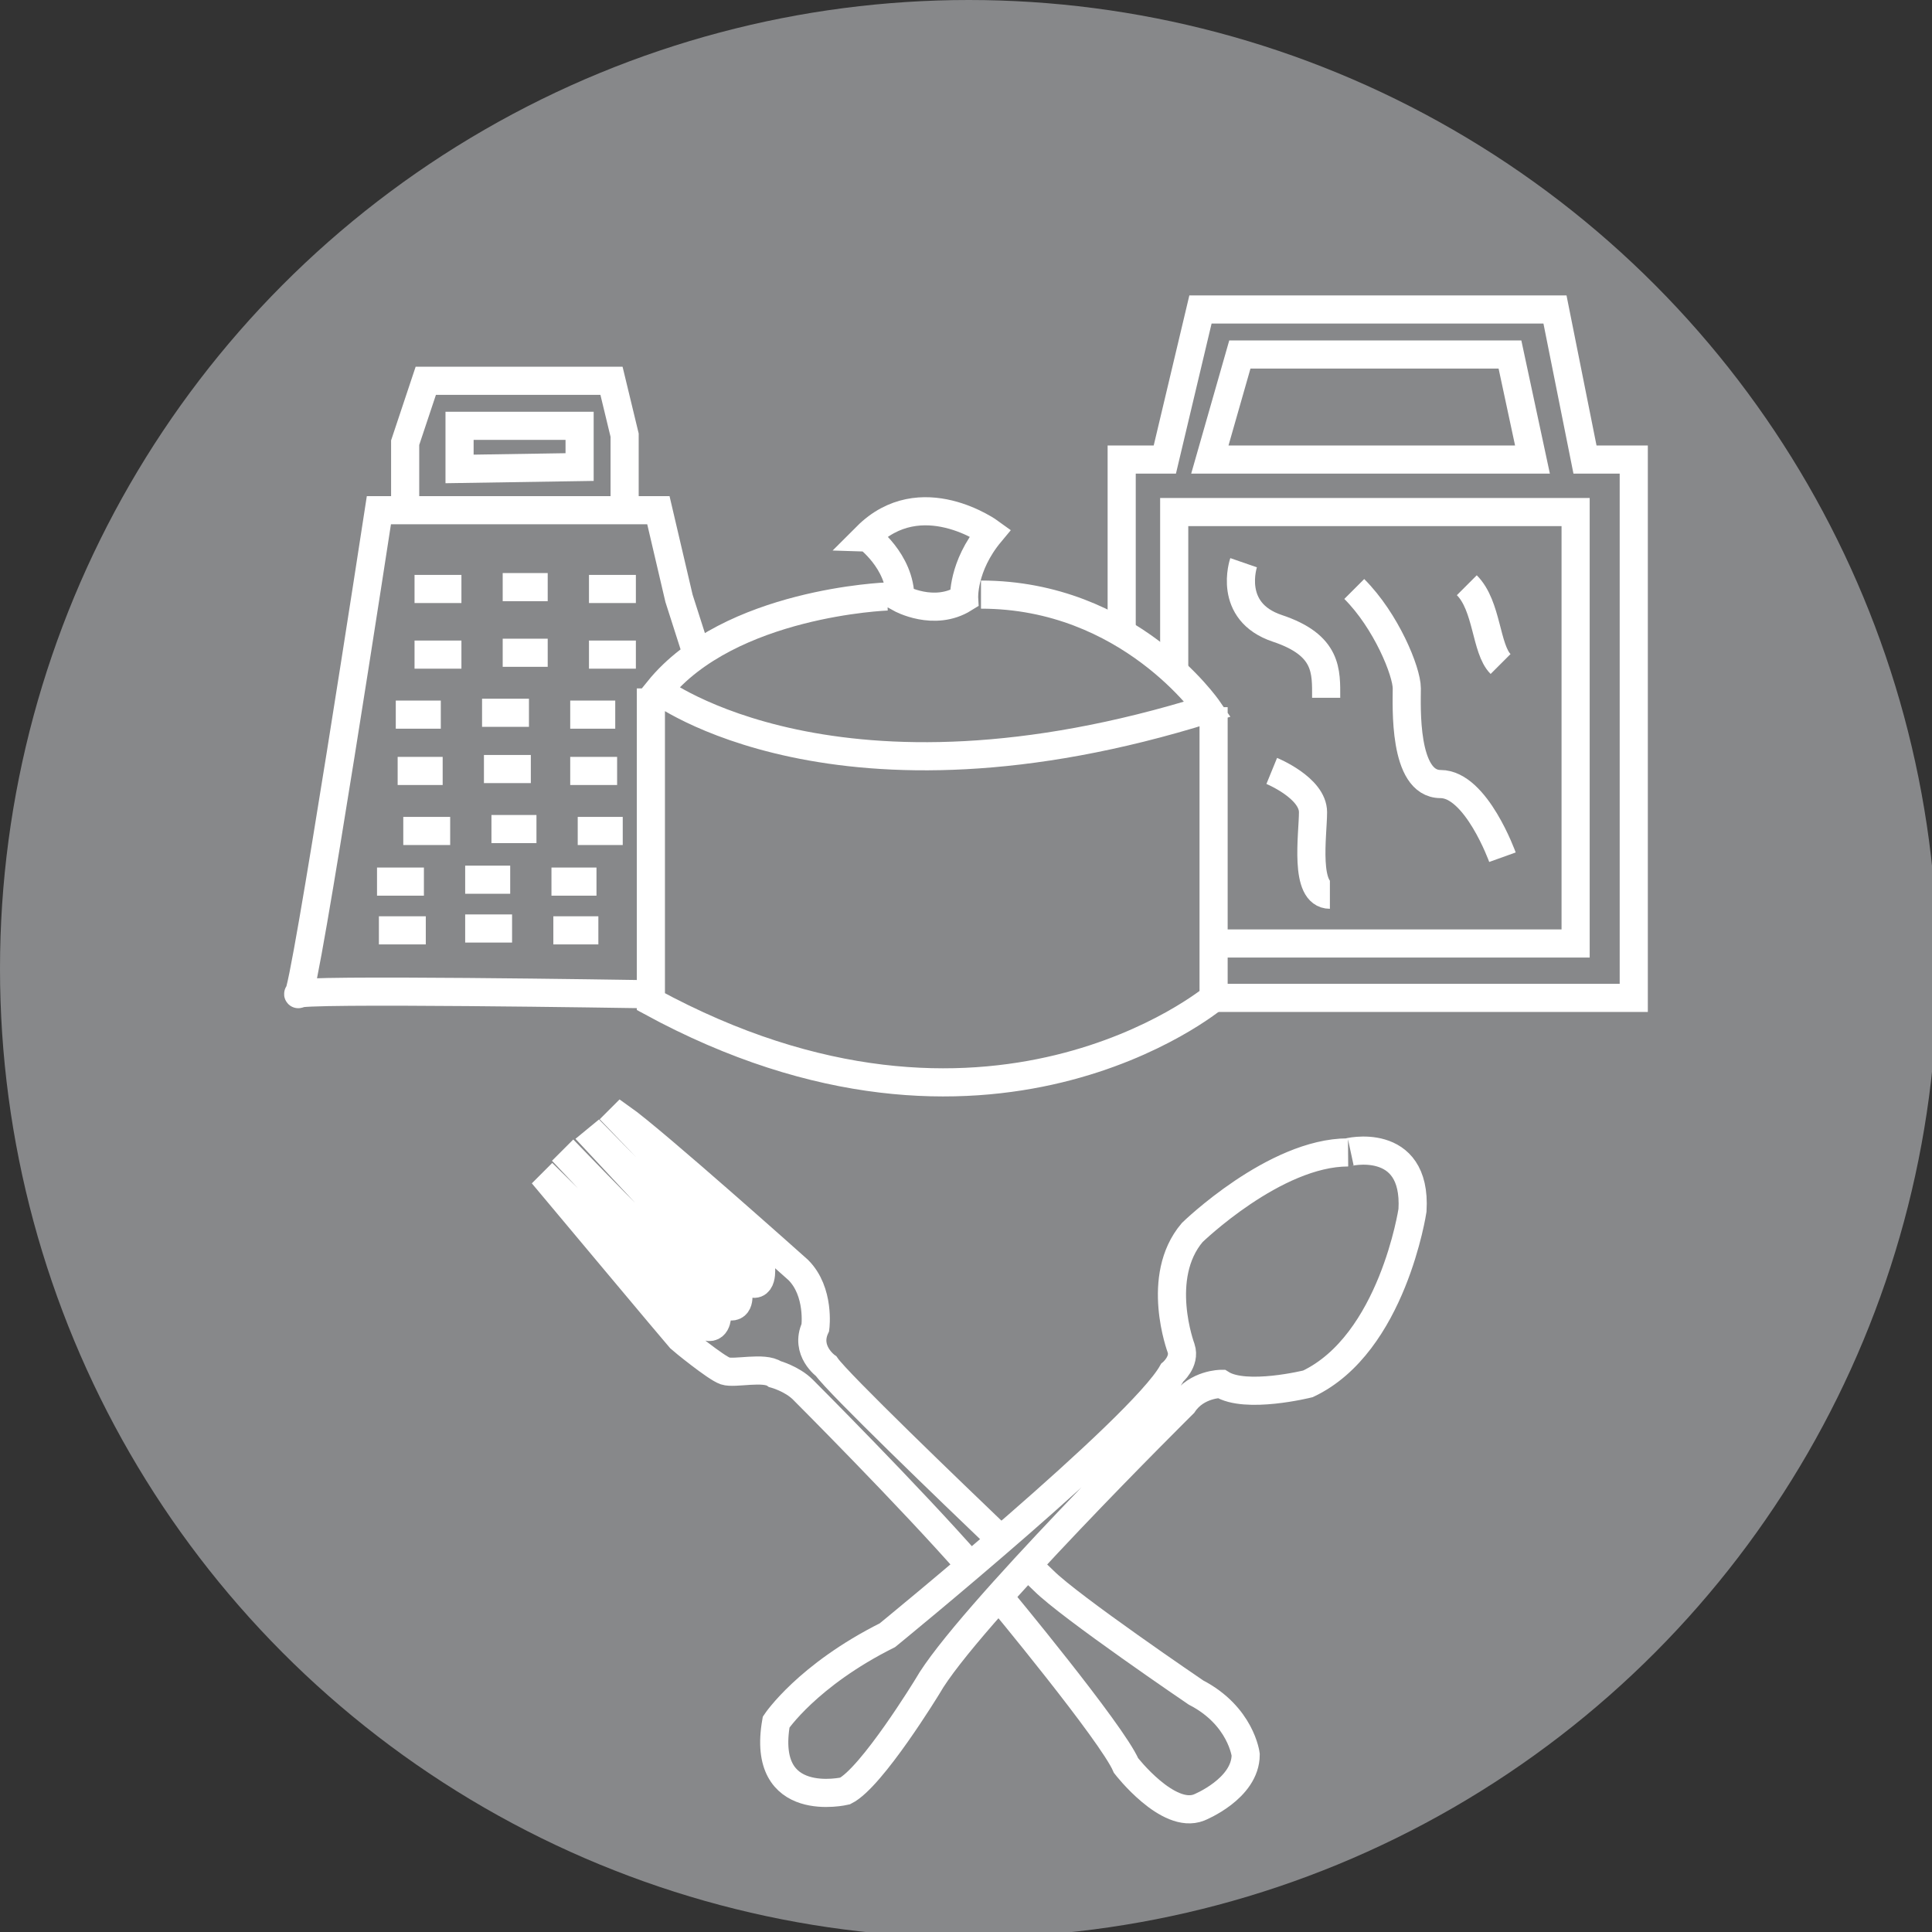 <?xml version="1.0" encoding="utf-8"?><!DOCTYPE svg PUBLIC "-//W3C//DTD SVG 1.1//EN" "http://www.w3.org/Graphics/SVG/1.1/DTD/svg11.dtd">
<svg version="1.1"
	 xmlns="http://www.w3.org/2000/svg" xmlns:xlink="http://www.w3.org/1999/xlink" xmlns:a="http://ns.adobe.com/AdobeSVGViewerExtensions/3.0/"
	 x="0px" y="0px" width="103px" height="103px" viewBox="0 0 103 103" overflow="visible" enable-background="new 0 0 103 103"
	 xml:space="preserve">
<rect x="0" y="0" width="103" height="103" fill="#333333" stroke="none"/>
<defs>
</defs>
<circle fill-rule="evenodd" clip-rule="evenodd" fill="#87888A" cx="51.647" cy="51.647" r="51.647"/>
<path fill="none" stroke="#FFFFFF" stroke-width="1.5" d="M34.4,39.5"/>
<path fill="none" stroke="#FFFFFF" stroke-width="1.5"  d="M44.3,36"/>
<path fill-rule="evenodd" clip-rule="evenodd" fill="none" stroke-width="1.5" stroke="#FFFFFF" d="M59.8,33.7v-9.2h2.3l1.9-8h18.9l1.6,8h2.6v28.7H64.7 M64.7,50.3H84v-23
	H62.6v7.1v1.3 M64.5,24.5h17.2l-1.2-5.6H66.1L64.5,24.5z M66.3,30c0,0-0.899,2.6,1.8,3.5c2.7,0.9,2.601,2.3,2.601,3.7 M72.2,31.4
	c1.7,1.7,2.8,4.4,2.8,5.3c0,0.9-0.2,5.1,1.8,5.1c1.9,0,3.3,3.9,3.3,3.9 M67.8,41.1c0,0,2.2,0.9,2.2,2.2c0,1.2-0.5,4.4,0.9,4.4
	 M78.2,31.2c1.1,1.1,1,3.4,1.8,4.2"/>
<path fill-rule="evenodd" clip-rule="evenodd" fill="none" stroke-width="1.5" stroke="#FFFFFF" d="M48,31.9c0,0,1.8,1,3.4,0c0,0-0.1-1.7,1.4-3.5c0,0-3.7-2.7-6.6,0.2
	C46.2,28.6,48,29.9,48,31.9z M47.3,31.8c0,0-8.4,0.3-12.2,5c0,0,9.5,7.2,29.3,1c0,0-4.2-6.1-12.101-6.1 M64.7,37.7v15.5
	c0,0-12,10-30,0.2V36.7"/>
<path fill-rule="evenodd" clip-rule="evenodd" fill="none" stroke-width="1.5" stroke="#FFFFFF" d="M34.2,53c0,0-18.6-0.3-18.3,0c0.3,0.3,4.3-25.8,4.3-25.8h14.9l1.1,4.7
	l0.8,2.5 M21.6,26.6v-3l1.1-3.3h9.9l0.7,2.9v3.3 M24.5,25v-2.3h6.4v2.2L24.5,25z M22.1,31.4h2.5 M26.8,31.3h2.4 M31.4,31.4h2.5
	 M22.1,34.9h2.5 M26.8,34.8h2.4 M31.4,34.9h2.5 M21.1,38.1h2.4 M25.7,38h2.5 M30.4,38.1h2.4 M21.2,41.1h2.4 M25.8,41h2.5 M30.4,41.1
	h2.5 M21.5,44.3H24 M26.2,44.2h2.4 M30.8,44.3h2.4 M20.1,47h2.5 M24.8,46.9h2.4 M29.4,47h2.4 M20.2,49.6h2.5 M24.8,49.5h2.5
	 M29.5,49.6h2.4"/>
<path fill-rule="evenodd" clip-rule="evenodd" fill="none" stroke-width="1.5" stroke="#FFFFFF" d="M64.7,65.1"/>
<path fill-rule="evenodd" clip-rule="evenodd" fill="none" stroke-width="1.5" stroke="#FFFFFF" d="M51.7,66.6"/>
<path fill-rule="evenodd" clip-rule="evenodd" fill="none" stroke-width="1.5" stroke="#FFFFFF" d="M53.252,85.118c0,0,6.036,7.269,6.781,9.008c0,0,2.235,2.897,3.893,2.235
	c0,0,2.485-0.994,2.485-2.815c0,0-0.25-2.071-2.651-3.313c0,0-6.709-4.555-8.117-5.963c0,0-0.379-0.366-0.865-0.832"/>
<path fill-rule="evenodd" clip-rule="evenodd" fill="none" stroke-width="1.5" stroke="#FFFFFF" d="M53.284,82.009c-2.495-2.389-8.612-8.268-9.235-9.168c0,0-1.16-0.828-0.58-2.071
	c0,0,0.248-1.905-0.912-3.064c0,0-7.786-6.957-9.442-8.117l-0.092,0.092l7.547,7.859c0,0,0.153,1.337-0.759,0.757
	c-0.993-0.496-7.931-7.6-7.931-7.6l-0.107,0.088l7.583,8.135c0,0,0.164,0.995-0.664,0.664c-0.912-0.248-8.139-7.764-8.139-7.764
	l-0.078,0.078l7.759,8.228c0,0,0,0.976-0.828,0.479c-0.829-0.497-7.961-7.549-7.961-7.549l-0.076,0.076c0,0,6.811,8.136,6.893,8.218
	c0.083,0.084,1.906,1.574,2.401,1.74c0.498,0.166,2.071-0.248,2.651,0.166c0,0,0.91,0.248,1.49,0.828c0,0,5.711,5.711,8.989,9.457"
	/>
<path fill-rule="evenodd" clip-rule="evenodd" fill="none" stroke-width="1.5" stroke="#FFFFFF" d="M170.3,47.2"/>
<g>
	<path fill-rule="evenodd" clip-rule="evenodd" fill="none" stroke-width="1.5" stroke="#FFFFFF" d="M75.304,64.524c0,0-1.066,7.117-5.574,9.253c0,0-3.322,0.829-4.627,0
		c0,0-1.304,0-2.017,1.066c0,0-11.625,11.507-13.641,15.064c0,0-2.966,4.864-4.39,5.575c0,0-4.507,1.068-3.676-3.676
		c0,0,1.661-2.492,5.931-4.628c0,0,13.523-11.03,15.183-13.995c0,0,0.712-0.594,0.475-1.306c0,0-1.423-3.795,0.593-6.168
		c0,0,4.391-4.271,8.304-4.271C71.745,61.44,75.541,60.491,75.304,64.524z"/>
</g>
</svg>
